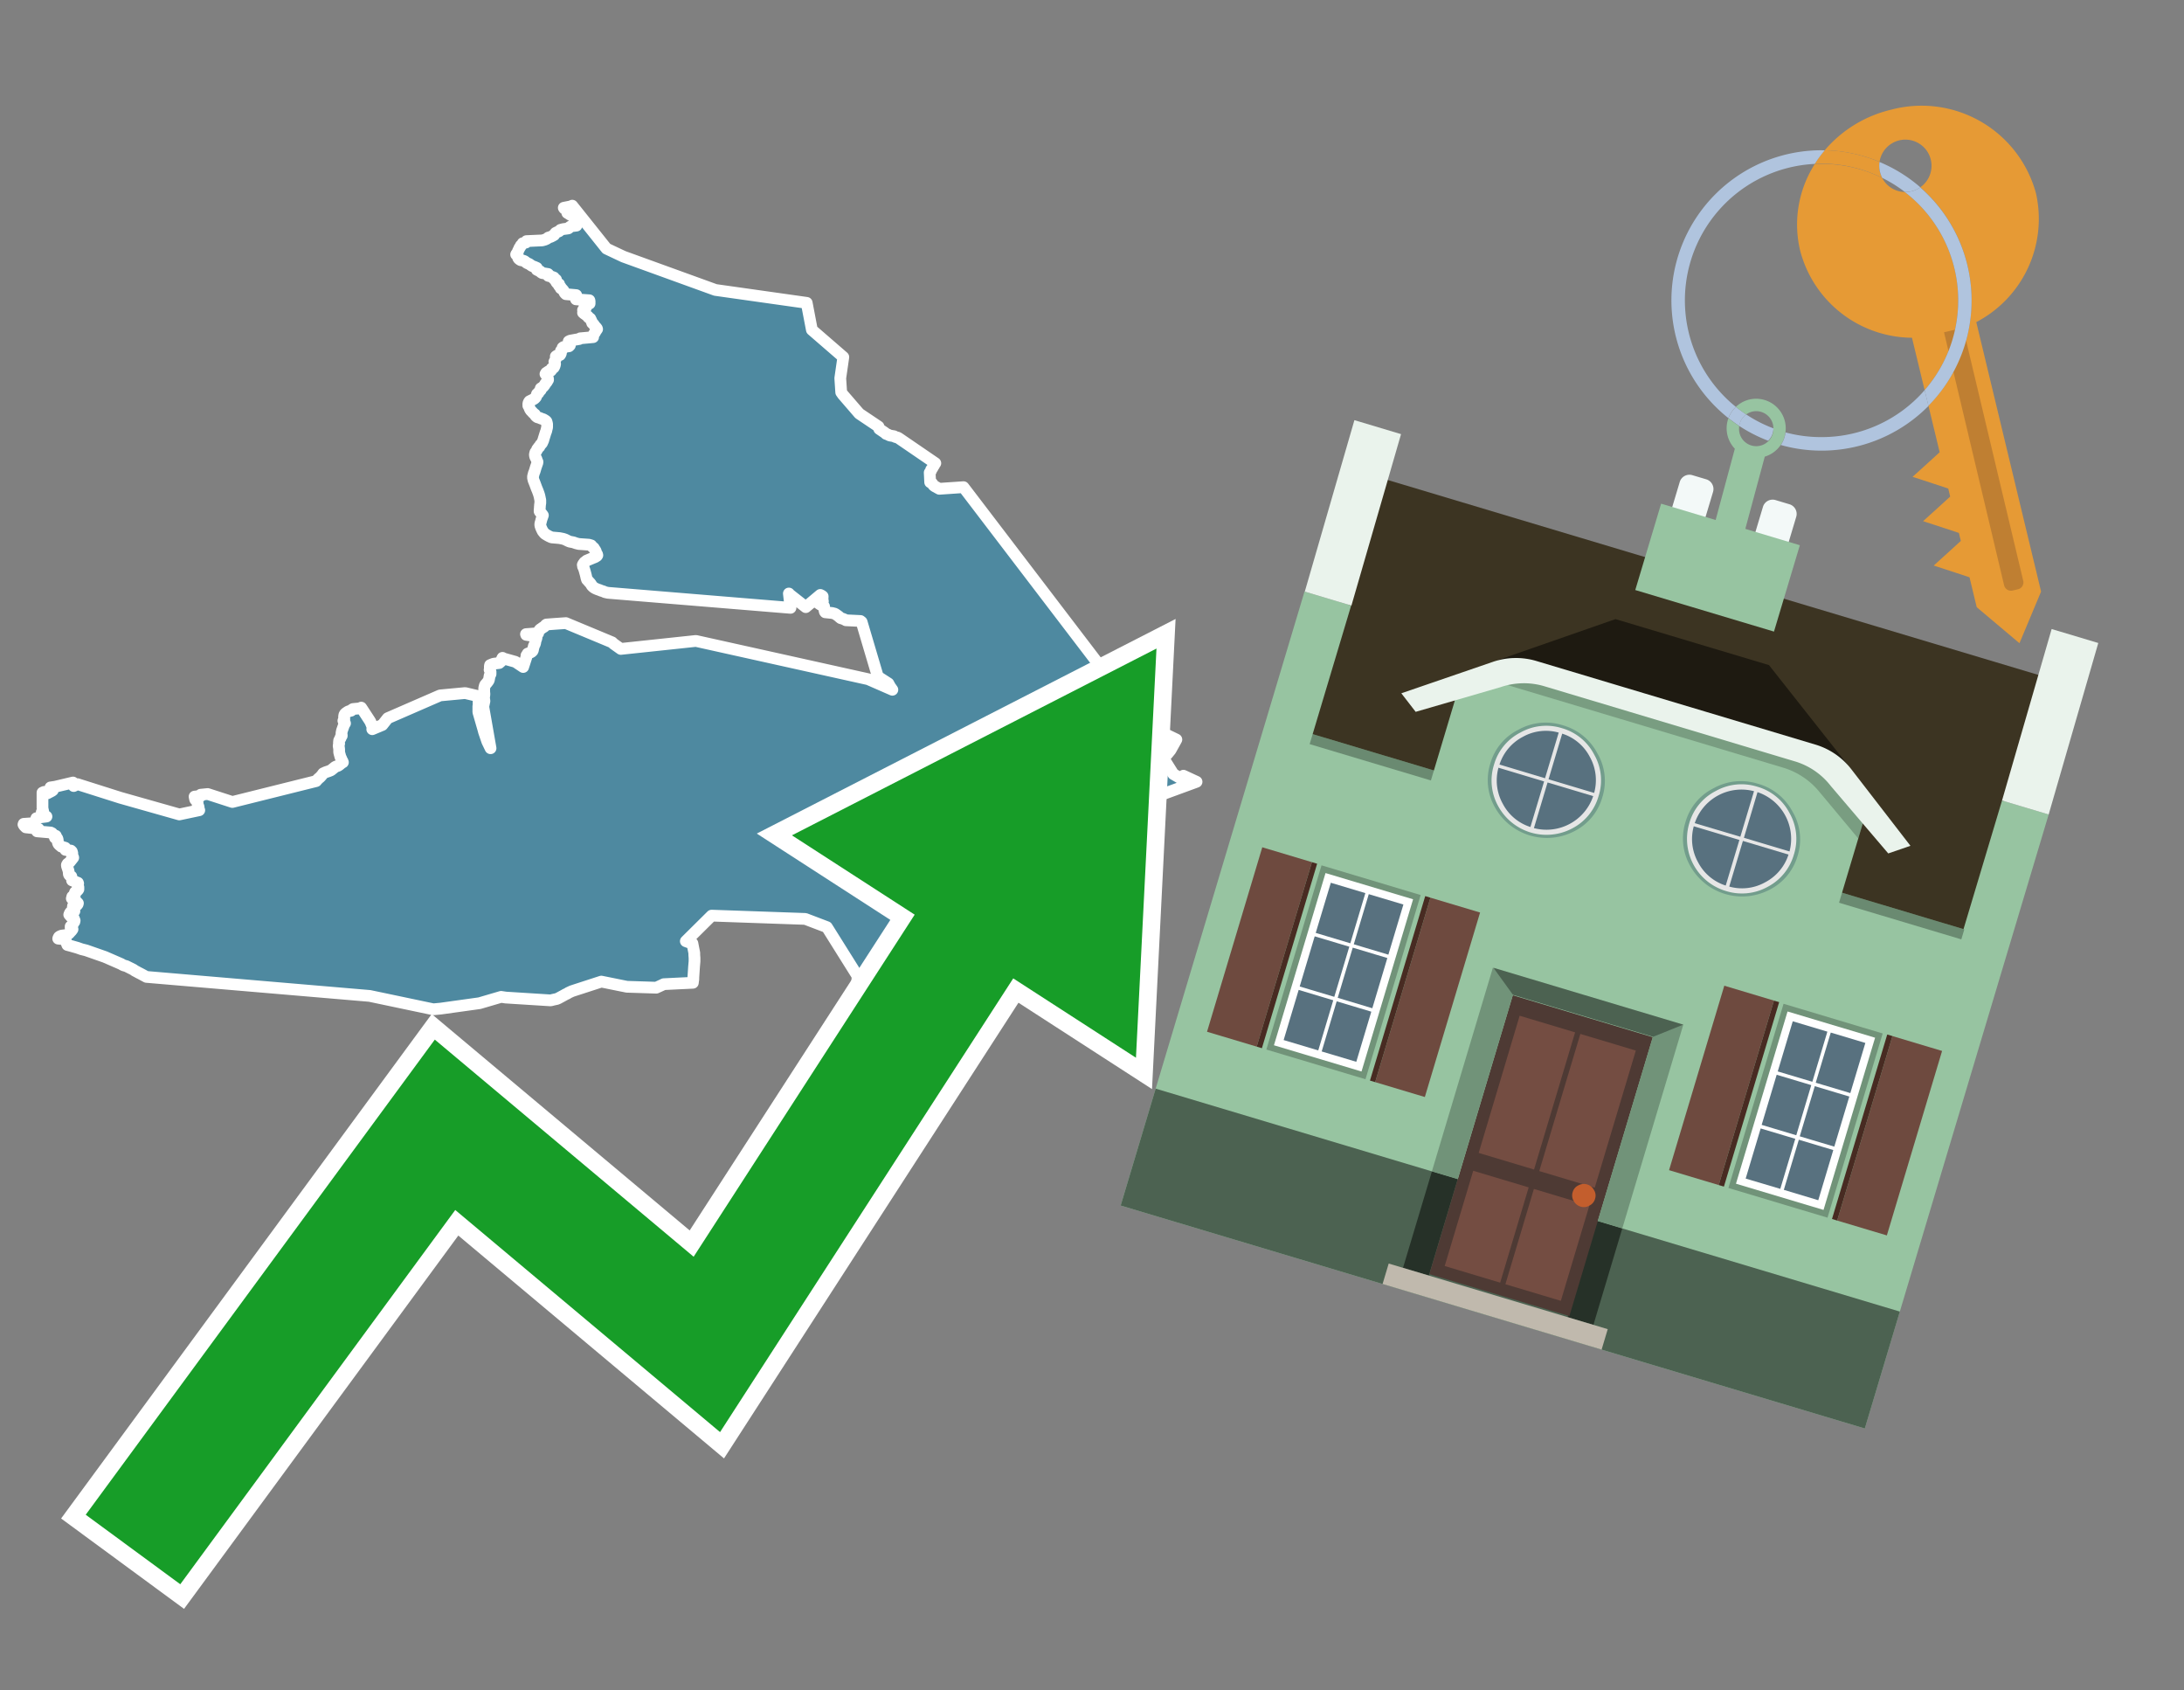 <svg id="Text" xmlns="http://www.w3.org/2000/svg" width="93.05" height="72" viewBox="0 0 93.05 72"><rect x="0" y="0" width="93.05" height="72" fill="#808080" stroke="none"/><polygon points="3.11,33.33 3.12,33.37 3.12,33.43 3.14,33.48 3.3,33.4 5.13,33.98 7.64,34.69 8.49,34.51 8.47,34.47 8.46,34.37 8.45,34.34 8.43,34.3 8.42,34.27 8.42,34.24 8.42,34.2 8.39,34.13 8.35,34.09 8.32,34.06 8.31,34.03 8.29,33.93 8.56,33.9 8.55,33.85 8.85,33.82 9.9,34.16 13.47,33.27 13.51,33.22 13.58,33.15 13.62,33.12 13.66,33.08 13.72,33.01 13.77,32.94 13.88,32.89 14,32.85 14.1,32.81 14.2,32.73 14.26,32.68 14.31,32.65 14.4,32.62 14.46,32.58 14.52,32.53 14.55,32.5 14.61,32.47 14.59,32.42 14.55,32.35 14.53,32.29 14.51,32.26 14.49,32.19 14.46,32.08 14.45,32.04 14.45,31.99 14.45,31.92 14.44,31.83 14.43,31.8 14.43,31.74 14.44,31.71 14.45,31.67 14.44,31.64 14.45,31.54 14.49,31.47 14.51,31.44 14.51,31.41 14.53,31.37 14.56,31.34 14.56,31.3 14.55,31.26 14.55,31.22 14.57,31.12 14.67,30.84 14.7,30.81 14.69,30.78 14.63,30.7 14.67,30.62 14.66,30.56 14.66,30.52 14.67,30.46 14.68,30.43 14.71,30.39 14.75,30.36 14.84,30.3 14.96,30.27 14.99,30.23 15.04,30.2 15.35,30.17 15.39,30.14 15.73,30.66 15.78,30.74 15.85,30.91 15.87,30.95 15.88,31 15.86,31.06 16.29,30.88 16.52,30.59 18.75,29.62 19.82,29.52 20.41,29.66 20.41,29.69 20.4,29.75 20.39,29.82 20.39,29.89 20.39,29.94 20.39,29.99 20.39,30.04 20.38,30.07 20.38,30.33 20.6,31.09 20.62,31.17 20.76,31.58 20.9,31.87 20.59,30.1 20.64,29.86 20.63,29.79 20.62,29.72 20.64,29.57 20.63,29.46 20.63,29.41 20.63,29.35 20.63,29.31 20.64,29.27 20.66,29.19 20.68,29.16 20.75,29.08 20.78,29.04 20.81,29 20.83,28.96 20.84,28.9 20.85,28.85 20.86,28.78 20.88,28.75 20.9,28.71 20.9,28.66 20.9,28.61 20.88,28.57 20.86,28.53 20.87,28.48 20.87,28.44 20.87,28.38 20.88,28.33 20.95,28.3 21.03,28.27 21.27,28.24 21.36,28.16 21.39,28.11 21.38,28.08 21.41,28.02 21.46,28.05 21.96,28.19 22.29,28.41 22.43,27.98 22.43,27.95 22.43,27.92 22.46,27.88 22.48,27.84 22.56,27.81 22.63,27.78 22.68,27.74 22.7,27.71 22.71,27.67 22.72,27.61 22.73,27.58 22.74,27.54 22.75,27.5 22.78,27.45 22.8,27.39 22.81,27.33 22.82,27.27 22.84,27.23 22.85,27.2 22.86,27.15 22.87,27.07 22.79,27.1 22.42,27.04 22.41,27.01 22.93,26.97 22.93,26.93 22.95,26.89 22.97,26.86 22.99,26.83 23.02,26.8 23.07,26.77 23.12,26.73 23.18,26.7 23.22,26.66 23.24,26.63 23.28,26.6 23.68,26.57 24.11,26.54 26.08,27.36 26.14,27.42 26.45,27.64 29.65,27.3 36.99,28.93 38.02,29.38 37.92,29.24 37.85,29.11 37.4,28.82 36.71,26.49 36.66,26.45 36.04,26.42 35.99,26.39 35.92,26.36 35.82,26.33 35.77,26.29 35.74,26.26 35.7,26.23 35.63,26.18 35.57,26.14 35.45,26.11 35.16,26.08 35.14,26.05 35.13,26 35.12,25.96 35.12,25.92 35.11,25.83 35.07,25.8 34.96,25.76 34.86,25.69 34.81,25.65 34.93,25.72 35.06,25.61 35.05,25.58 35.05,25.54 35.04,25.49 35.05,25.44 35.05,25.4 35.01,25.37 34.95,25.34 34.33,25.86 33.63,25.31 33.61,25.28 33.68,25.89 25.9,25.25 25.77,25.22 25.71,25.19 25.61,25.16 25.54,25.13 25.45,25.1 25.36,25.06 25.31,25.03 25.27,25 25.24,24.97 25.21,24.94 25.19,24.9 25.17,24.87 25.14,24.83 25.11,24.8 25.04,24.72 25.01,24.69 25,24.66 24.99,24.63 24.98,24.59 24.97,24.54 24.95,24.46 24.92,24.35 24.9,24.28 24.88,24.22 24.86,24.17 24.84,24.13 24.84,24.09 24.83,24.06 24.85,24.02 24.88,23.98 24.9,23.95 24.96,23.91 24.99,23.88 25.06,23.85 25.13,23.82 25.25,23.77 25.35,23.73 25.43,23.68 25.45,23.65 25.44,23.61 25.38,23.58 25.4,23.54 25.38,23.47 25.35,23.42 25.32,23.38 25.3,23.34 25.24,23.29 25.21,23.26 25.19,23.23 25.09,23.2 24.66,23.17 24.54,23.14 24.43,23.1 24.27,23.07 24.2,23.04 24.14,23.01 24.08,22.98 23.99,22.95 23.84,22.92 23.5,22.89 23.39,22.84 23.3,22.79 23.22,22.74 23.18,22.7 23.16,22.67 23.13,22.64 23.11,22.6 23.08,22.54 23.05,22.47 23.03,22.41 23.02,22.38 23.02,22.35 23.02,22.31 23.03,22.27 23.04,22.24 23.06,22.16 23.07,22.12 23.13,21.95 23.07,21.87 23.04,21.84 23.01,21.81 22.99,21.78 22.99,21.73 23,21.63 23,21.6 23.01,21.48 23.02,21.43 23.02,21.39 23.02,21.34 23.02,21.3 23.01,21.26 23,21.21 22.99,21.16 22.98,21.12 22.97,21.08 22.95,21.02 22.91,20.91 22.86,20.79 22.79,20.6 22.75,20.5 22.73,20.45 22.72,20.4 22.71,20.37 22.71,20.29 22.72,20.25 22.73,20.22 22.74,20.17 22.78,20.07 22.83,19.9 22.9,19.7 22.9,19.67 22.88,19.63 22.86,19.57 22.85,19.54 22.81,19.47 22.8,19.44 22.79,19.39 22.79,19.34 22.8,19.31 22.81,19.27 22.84,19.23 22.87,19.18 22.89,19.13 22.92,19.1 22.94,19.06 22.98,19.03 23,18.99 23.02,18.95 23.08,18.89 23.1,18.86 23.12,18.81 23.14,18.77 23.15,18.74 23.16,18.7 23.25,18.41 23.27,18.37 23.28,18.32 23.3,18.24 23.31,18.2 23.31,18.14 23.31,18.1 23.31,18.05 23.3,18.02 23.29,17.98 23.28,17.95 23.25,17.92 23.2,17.89 23.15,17.86 23.06,17.83 22.99,17.8 22.89,17.77 22.85,17.74 22.82,17.71 22.8,17.68 22.79,17.65 22.71,17.59 22.69,17.56 22.65,17.52 22.62,17.49 22.6,17.46 22.58,17.43 22.56,17.38 22.55,17.35 22.53,17.31 22.51,17.28 22.51,17.23 22.51,17.19 22.53,17.13 22.56,17.09 22.62,17.06 22.72,17.01 22.77,16.98 22.82,16.93 22.84,16.9 22.85,16.87 22.86,16.84 22.88,16.78 22.94,16.74 22.97,16.68 23,16.65 23.04,16.61 23.04,16.57 23.04,16.54 23.11,16.5 23.15,16.47 23.17,16.44 23.21,16.39 23.23,16.35 23.25,16.32 23.29,16.28 23.33,16.21 23.35,16.18 23.35,16.14 23.33,16.07 23.31,16.02 23.27,15.97 23.24,15.93 23.27,15.88 23.32,15.85 23.36,15.82 23.47,15.79 23.5,15.75 23.5,15.7 23.59,15.66 23.61,15.63 23.63,15.58 23.64,15.55 23.65,15.5 23.63,15.44 23.62,15.41 23.64,15.38 23.66,15.33 23.68,15.29 23.69,15.24 23.68,15.18 23.72,15.15 23.86,15.12 23.89,15.07 23.9,15.03 23.9,14.98 23.9,14.94 23.94,14.91 23.96,14.88 23.97,14.85 23.97,14.81 24.01,14.78 24.24,14.75 24.28,14.71 24.28,14.67 24.27,14.63 24.24,14.59 24.23,14.54 24.29,14.51 24.51,14.47 24.68,14.44 24.72,14.41 25.27,14.36 25.27,14.33 25.28,14.29 25.29,14.26 25.3,14.23 25.33,14.19 25.36,14.15 25.37,14.12 25.39,14.09 25.44,14.02 25.43,13.99 25.39,13.94 25.36,13.91 25.33,13.88 25.31,13.84 25.28,13.8 25.23,13.76 25.22,13.72 25.2,13.68 25.18,13.63 25.16,13.6 25.15,13.57 25.07,13.52 25.06,13.49 25.03,13.46 24.98,13.43 24.95,13.4 24.9,13.37 24.84,13.32 24.87,13.29 24.85,13.26 24.84,13.21 24.86,13.18 24.92,13.14 24.96,13.11 24.9,13.08 24.91,13.05 24.92,13.01 24.97,12.98 25.12,12.93 25.12,12.86 25.12,12.82 25.11,12.79 24.54,12.75 24.54,12.7 24.55,12.66 24.56,12.62 24.55,12.57 24.11,12.53 24.07,12.49 24.05,12.46 24.03,12.42 24.01,12.38 23.96,12.32 23.89,12.28 23.89,12.23 23.84,12.2 23.81,12.16 23.82,12.13 23.82,12.1 23.75,12.07 23.71,12.03 23.69,11.99 23.68,11.94 23.69,11.91 23.6,11.88 23.59,11.85 23.6,11.82 23.52,11.79 23.36,11.75 23.38,11.7 23.35,11.67 23.1,11.63 23.05,11.6 23.02,11.56 22.93,11.52 22.87,11.49 22.87,11.44 22.87,11.41 22.78,11.37 22.67,11.33 22.61,11.29 22.54,11.24 22.46,11.21 22.42,11.18 22.37,11.14 22.32,11.11 22.18,11.08 22.12,11.04 22.09,11.01 22.07,10.97 22.06,10.9 22.06,10.87 21.99,10.84 22.01,10.8 22.05,10.76 22.06,10.73 22.07,10.69 22.09,10.65 22.11,10.62 22.13,10.56 22.16,10.53 22.18,10.49 22.19,10.46 22.23,10.43 22.26,10.39 22.27,10.36 22.41,10.33 22.43,10.3 22.43,10.27 23.1,10.24 23.21,10.21 23.3,10.17 23.36,10.12 23.46,10.09 23.54,10.05 23.61,10.01 23.62,9.98 23.67,9.92 23.73,9.89 23.82,9.85 23.85,9.82 23.88,9.79 23.99,9.76 24.21,9.73 24.25,9.7 24.27,9.67 24.32,9.64 24.56,9.61 24.52,9.56 24.52,9.53 24.52,9.49 24.5,9.44 24.54,9.38 24.57,9.35 24.57,9.31 24.53,9.28 24.49,9.25 24.42,9.22 24.36,9.18 24.28,9.14 24.24,9.11 24.17,9.07 24.18,9.04 24.18,9.01 24.15,8.97 24.13,8.94 24.11,8.91 24.04,8.88 24.02,8.85 24.17,8.82 24.32,8.79 24.38,8.76 25.84,10.59 26.56,10.93 30.48,12.35 34.37,12.9 34.59,14.05 35.93,15.21 35.8,16.11 35.84,16.71 35.91,16.81 36.61,17.62 37.43,18.17 37.46,18.27 37.71,18.44 37.75,18.48 37.83,18.51 37.91,18.55 38.09,18.58 38.14,18.61 38.25,18.64 38.3,18.67 39.85,19.73 39.82,19.77 39.79,19.83 39.76,19.87 39.72,19.95 39.69,19.98 39.67,20.01 39.67,20.04 39.64,20.1 39.61,20.13 39.62,20.33 39.63,20.54 39.7,20.57 39.75,20.64 39.77,20.67 39.82,20.71 40.02,20.82 41.05,20.75 47.72,29.49 48.03,30.49 50.12,31.5 50.06,31.61 49.87,31.95 49.74,32.11 49.7,32.15 49.65,32.22 49.62,32.38 49.99,32.97 50.35,33.18 50.42,33.04 50.98,33.3 47.38,34.62 45.97,35.01 44.44,36.3 44.13,36.57 44.09,36.63 44.1,36.67 43.78,37.02 43.43,37.83 42.97,38.64 42.79,39.42 42.72,40.34 40.82,40.83 41.29,42.25 42.12,43.04 41.94,44.04 41.88,44.01 41.46,43.98 41.21,43.91 41.06,43.88 40.82,43.85 40.67,43.82 40.51,43.79 40.36,43.73 39.01,43.69 38.78,43.66 38.59,43.62 38.4,43.59 38.28,43.54 38.14,43.45 38.1,43.42 37.62,43.18 37.51,43.11 37.16,42.9 37.1,42.87 36.96,42.82 36.86,42.78 36.45,42.66 36.54,41.58 35.23,39.49 34.31,39.14 30.32,39 29.22,40.09 29.3,40.12 29.39,40.15 29.5,40.18 29.57,40.54 29.58,40.59 29.58,40.62 29.58,40.67 29.59,40.8 29.59,40.91 29.59,40.95 29.57,41.18 29.54,41.64 29.54,41.71 29.53,41.77 29.52,41.86 28.89,41.89 28.28,41.92 28.22,41.95 27.96,42.07 26.71,42.03 26.46,41.98 25.62,41.81 24.48,42.18 24.36,42.22 24.21,42.29 24.17,42.32 24.1,42.35 24.03,42.39 23.79,42.52 23.72,42.55 23.58,42.58 23.46,42.61 21.55,42.49 21.35,42.46 20.43,42.73 18.78,42.96 18.46,42.99 15.75,42.42 6.24,41.61 5.98,41.47 5.9,41.43 5.81,41.38 5.75,41.35 5.68,41.3 5.38,41.15 5.27,41.12 5.21,41.09 5.16,41.06 4.47,40.76 3.67,40.48 3.47,40.43 3.3,40.37 3.02,40.29 2.87,40.25 2.79,40.05 2.77,40.01 2.48,39.98 2.49,39.95 2.51,39.91 2.55,39.88 2.63,39.85 2.87,39.82 2.9,39.79 2.96,39.74 2.98,39.71 3.04,39.65 3.07,39.61 3.09,39.58 3.05,39.55 3.01,39.52 3.01,39.46 3.1,39.38 3.11,39.35 3.14,39.3 3.17,39.26 3.18,39.21 3.14,39.11 3.1,39.08 3.02,39.04 2.95,38.96 2.97,38.91 2.99,38.87 3.02,38.84 3.17,38.81 3.15,38.76 3.12,38.73 3.1,38.69 3.11,38.59 3.28,38.55 3.31,38.51 3.32,38.47 3.29,38.44 3.25,38.41 3.23,38.37 3.21,38.33 3.06,38.27 3.07,38.24 3.08,38.19 3.14,38.15 3.19,38.11 3.18,38.08 3.18,38.05 3.2,38 3.26,37.97 3.32,37.91 3.34,37.88 3.34,37.79 3.31,37.74 3.31,37.7 3.32,37.67 3.33,37.63 3.32,37.6 3.24,37.57 3.18,37.54 3.07,37.5 3.08,37.47 3.06,37.41 3.04,37.36 3.04,37.33 2.96,37.28 2.94,37.25 2.93,37.22 2.93,37.16 2.92,37.1 2.91,37.06 2.88,36.97 2.86,36.91 2.85,36.87 2.85,36.84 2.88,36.79 2.92,36.76 2.97,36.72 3.12,36.53 3.11,36.5 3.08,36.44 3.06,36.4 3.07,36.37 3.08,36.34 3.06,36.27 3.02,36.23 2.79,36.2 2.79,36.15 2.78,36.11 2.61,36.06 2.58,36.03 2.54,36 2.5,35.96 2.48,35.93 2.47,35.9 2.46,35.86 2.46,35.81 2.46,35.77 2.45,35.74 2.44,35.71 2.34,35.68 2.39,35.64 2.38,35.6 2.3,35.57 2.25,35.53 2.22,35.49 2.16,35.46 1.58,35.41 1.6,35.36 1.62,35.33 1.64,35.3 1.1,35.24 1.07,35.21 1.03,35.17 1,35.12 1.01,35.09 1.45,35.06 1.51,34.96 1.52,34.93 1.54,34.88 1.55,34.85 1.66,34.82 1.98,34.78 1.92,34.74 1.81,34.66 1.78,34.59 1.84,34.56 1.81,34.42 1.81,33.76 1.88,33.73 2.02,33.79 2.21,33.69 2.25,33.66 2.24,33.62 2.14,33.58 2.15,33.54 2.35,33.51 " fill="#4e89a0" stroke="#fff" stroke-linejoin="round" stroke-width="0.5"/><polygon points="49.272 27.624 33.741 35.58 38.97 38.959 29.553 53.529 18.525 44.281 3.652 64.518 7.681 67.479 19.396 51.538 30.678 60.999 43.169 41.673 48.398 45.053 49.272 27.624" fill="none" stroke="#fff" stroke-miterlimit="10" stroke-width="1.5"/><polygon points="49.272 27.624 33.741 35.58 38.97 38.959 29.553 53.529 18.525 44.281 3.652 64.518 7.681 67.479 19.396 51.538 30.678 60.999 43.169 41.673 48.398 45.053 49.272 27.624" fill="#179d28"/><path d="M80.19,7.577a1.16,1.16,0,0,1-.094-.251,1.114,1.114,0,0,1-.018-.429A6.367,6.367,0,0,0,77.743,6.4a5.269,5.269,0,0,0-.423.577c.1,0,.192-.007.288-.007A5.794,5.794,0,0,1,80.19,7.577Z" fill="#e69a35"/><path d="M77.608,6.4A6.394,6.394,0,0,0,73.64,17.81a1.26,1.26,0,0,1,.317-.48A5.821,5.821,0,0,1,77.32,6.981a5.269,5.269,0,0,1,.423-.577Z" fill="#b0c4de"/><path d="M84.2,13.72a4.962,4.962,0,0,0,2.545-5.48,5.047,5.047,0,0,0-6.179-3.566A5.322,5.322,0,0,0,77.743,6.4a6.367,6.367,0,0,1,2.335.493,1.114,1.114,0,1,1,1.736,1.084,6.392,6.392,0,0,1,.347,9.3l.479,1.985-.438.4-.716.648.92.3.6.2.082.341-.438.4-.716.648.92.3.605.2.082.341-.438.4-.716.649.92.3.605.2.307,1.274,1.821,1.534.921-2.2Z" fill="#e69a35"/><path d="M81.154,8.179a1.115,1.115,0,0,1-.964-.6,5.794,5.794,0,0,0-2.582-.6c-.1,0-.192,0-.288.007a4.783,4.783,0,0,0-.625,3.685,4.962,4.962,0,0,0,4.765,3.715L82,16.617a5.82,5.82,0,0,0-.846-8.438Z" fill="#e69a35"/><path d="M74.1,18.142a6.386,6.386,0,0,0,1.232.63.73.73,0,0,0,.224-.527h0a5.783,5.783,0,0,1-1.159-.593A.733.733,0,0,0,74.1,18.142Z" fill="#b0c4de"/><path d="M74.4,17.652q-.228-.152-.44-.322a1.26,1.26,0,0,0-.317.48c.148.117.3.228.46.332A.733.733,0,0,1,74.4,17.652Z" fill="#b0c4de"/><path d="M74.824,16.984a1.257,1.257,0,0,0-.867.346c.141.114.288.222.44.322a.731.731,0,0,1,1.159.593h0a.732.732,0,1,1-1.463,0,.7.7,0,0,1,.007-.1c-.158-.1-.312-.215-.46-.332a1.258,1.258,0,0,0,.273,1.3l-.979,3.635,1.275.341.98-3.639a1.266,1.266,0,0,0,.681-.5,1.249,1.249,0,0,0,.2-.538,1.328,1.328,0,0,0,.012-.168A1.262,1.262,0,0,0,74.824,16.984Z" fill="#97c4a1"/><path d="M85.974,25.1l-.226.053a.3.3,0,0,1-.362-.223l-2.56-10.777.81-.193L86.2,24.736A.3.3,0,0,1,85.974,25.1Z" fill="#bf7f32"/><path d="M80.1,7.326a1.16,1.16,0,0,0,.094.251,5.833,5.833,0,0,1,.964.6,1.137,1.137,0,0,0,.287-.031,1.108,1.108,0,0,0,.373-.167A6.371,6.371,0,0,0,80.078,6.9,1.114,1.114,0,0,0,80.1,7.326Z" fill="#b0c4de"/><path d="M77.608,18.618a5.836,5.836,0,0,1-1.534-.2,1.24,1.24,0,0,1-.2.537,6.4,6.4,0,0,0,6.291-1.666L82,16.617A5.807,5.807,0,0,1,77.608,18.618Z" fill="#b0c4de"/><path d="M81.814,7.981a1.108,1.108,0,0,1-.373.167,1.137,1.137,0,0,1-.287.031A5.82,5.82,0,0,1,82,16.617l.161.667a6.392,6.392,0,0,0-.347-9.3Z" fill="#b0c4de"/><polygon points="83.79 39.753 55.78 31.364 58.988 20.404 86.964 28.783 83.79 39.753 83.79 39.753" fill="#3c3422" fill-rule="evenodd"/><polygon points="81.705 53.32 87.284 34.692 85.297 34.097 83.656 39.575 55.926 31.269 57.567 25.791 55.579 25.196 47.746 51.348 79.451 60.844 81.705 53.32" fill="#97c4a1" fill-rule="evenodd"/><rect x="69.522" y="21.148" width="0.444" height="28.983" transform="translate(15.592 92.226) rotate(-73.326)" opacity="0.3"/><polygon points="87.284 34.692 85.297 34.097 87.411 26.793 89.398 27.388 87.284 34.692 87.284 34.692" fill="#eaf3ec" fill-rule="evenodd"/><polygon points="57.578 25.794 55.591 25.199 57.705 17.896 59.692 18.491 57.578 25.794 57.578 25.794" fill="#eaf3ec" fill-rule="evenodd"/><polygon points="79.451 60.844 80.943 55.865 49.238 46.369 47.747 51.348 79.451 60.844 79.451 60.844" fill="#4c6251" fill-rule="evenodd"/><path d="M71.566,20.528l-.522,1.743,1.418.425.523-1.744a.432.432,0,0,0-.289-.536l-.593-.177A.431.431,0,0,0,71.566,20.528Z" fill="#f3f9f8" fill-rule="evenodd"/><path d="M75.111,21.589l-.522,1.743,1.418.425.522-1.743a.43.43,0,0,0-.289-.536l-.593-.178A.43.43,0,0,0,75.111,21.589Z" fill="#f3f9f8" fill-rule="evenodd"/><polygon points="75.368 28.329 68.829 26.37 63.807 28.121 78.733 32.591 75.368 28.329" fill="#1e1a11"/><polygon points="78.248 32.422 64.442 28.287 62.236 28.998 60.064 36.247 77.453 41.455 79.651 34.116 78.248 32.422" fill="#97c4a1"/><path d="M77.74,32.516S65.088,28.725,65,28.7l-.938.43,11.892,3.562a3.175,3.175,0,0,1,1.532,1l1.685,2.02.327-1.09Z" fill-rule="evenodd" opacity="0.2"/><path d="M77.35,31.716,65.458,28.154a3.041,3.041,0,0,0-1.854.037l-3.9,1.339.611.79,3.626-1.054a3.045,3.045,0,0,1,1.855-.037l10.673,3.2A3.028,3.028,0,0,1,78,33.477l2.45,2.874.945-.325-2.518-3.26A3.036,3.036,0,0,0,77.35,31.716Z" fill="#eaf3ec"/><polygon points="76.683 23.223 70.773 21.453 69.671 25.132 75.581 26.902 76.683 23.223 76.683 23.223" fill="#97c4a1" fill-rule="evenodd"/><g id="Symbol_9_0_Layer2_0_MEMBER_8_MEMBER_21_MEMBER_0_FILL" data-name="Symbol 9 0 Layer2 0 MEMBER 8 MEMBER 21 MEMBER 0 FILL"><path d="M66.584,30.892a2.39,2.39,0,0,0-1.891.189,2.317,2.317,0,0,0-1.2,1.448A2.345,2.345,0,0,0,63.7,34.4a2.528,2.528,0,0,0,3.367,1.008,2.339,2.339,0,0,0,1.2-1.447,2.313,2.313,0,0,0-.208-1.87A2.394,2.394,0,0,0,66.584,30.892Z" fill="#729d8c"/></g><g id="Symbol_9_0_Layer2_0_MEMBER_8_MEMBER_21_MEMBER_1_FILL" data-name="Symbol 9 0 Layer2 0 MEMBER 8 MEMBER 21 MEMBER 1 FILL"><path d="M66.547,31.016a2.241,2.241,0,0,0-1.769.185,2.213,2.213,0,0,0-1.127,1.376,2.239,2.239,0,0,0,.185,1.768,2.341,2.341,0,0,0,3.145.942,2.234,2.234,0,0,0,1.126-1.376,2.207,2.207,0,0,0-.185-1.768A2.237,2.237,0,0,0,66.547,31.016Z" fill="#e6e6e6"/></g><g id="Symbol_9_0_Layer2_0_MEMBER_8_MEMBER_21_MEMBER_2_MEMBER_0_FILL" data-name="Symbol 9 0 Layer2 0 MEMBER 8 MEMBER 21 MEMBER 2 MEMBER 0 FILL"><path d="M65.787,33.284,63.843,32.7a2.036,2.036,0,0,0,.186,1.539,2.015,2.015,0,0,0,1.175.986Z" fill="#58717f"/></g><g id="Symbol_9_0_Layer2_0_MEMBER_8_MEMBER_21_MEMBER_2_MEMBER_1_FILL" data-name="Symbol 9 0 Layer2 0 MEMBER 8 MEMBER 21 MEMBER 2 MEMBER 1 FILL"><path d="M65.827,33.148l.582-1.944a2.01,2.01,0,0,0-1.523.178,2.037,2.037,0,0,0-1,1.183Z" fill="#58717f"/></g><g id="Symbol_9_0_Layer2_0_MEMBER_8_MEMBER_21_MEMBER_2_MEMBER_2_FILL" data-name="Symbol 9 0 Layer2 0 MEMBER 8 MEMBER 21 MEMBER 2 MEMBER 2 FILL"><path d="M67.878,33.91l-1.943-.582-.582,1.944a2.1,2.1,0,0,0,2.525-1.362Z" fill="#58717f"/></g><g id="Symbol_9_0_Layer2_0_MEMBER_8_MEMBER_21_MEMBER_2_MEMBER_3_FILL" data-name="Symbol 9 0 Layer2 0 MEMBER 8 MEMBER 21 MEMBER 2 MEMBER 3 FILL"><path d="M66.558,31.249l-.582,1.943,1.943.582a2.031,2.031,0,0,0-.186-1.539A2.009,2.009,0,0,0,66.558,31.249Z" fill="#58717f"/></g><g id="Symbol_9_0_Layer2_0_MEMBER_8_MEMBER_21_MEMBER_0_FILL-2" data-name="Symbol 9 0 Layer2 0 MEMBER 8 MEMBER 21 MEMBER 0 FILL"><path d="M74.9,33.384a2.4,2.4,0,0,0-1.891.189,2.316,2.316,0,0,0-1.2,1.448,2.341,2.341,0,0,0,.209,1.87A2.527,2.527,0,0,0,75.387,37.9a2.345,2.345,0,0,0,1.2-1.447,2.314,2.314,0,0,0-.209-1.87A2.389,2.389,0,0,0,74.9,33.384Z" fill="#729d8c"/></g><g id="Symbol_9_0_Layer2_0_MEMBER_8_MEMBER_21_MEMBER_1_FILL-2" data-name="Symbol 9 0 Layer2 0 MEMBER 8 MEMBER 21 MEMBER 1 FILL"><path d="M74.867,33.508a2.239,2.239,0,0,0-1.768.185,2.21,2.21,0,0,0-1.127,1.376,2.316,2.316,0,0,0,1.564,2.883,2.261,2.261,0,0,0,1.765-.173A2.237,2.237,0,0,0,76.428,36.4a2.209,2.209,0,0,0-.185-1.769A2.239,2.239,0,0,0,74.867,33.508Z" fill="#e6e6e6"/></g><g id="Symbol_9_0_Layer2_0_MEMBER_8_MEMBER_21_MEMBER_2_MEMBER_0_FILL-2" data-name="Symbol 9 0 Layer2 0 MEMBER 8 MEMBER 21 MEMBER 2 MEMBER 0 FILL"><path d="M74.107,35.776l-1.943-.582a2.031,2.031,0,0,0,.186,1.539,2.009,2.009,0,0,0,1.175.986Z" fill="#58717f"/></g><g id="Symbol_9_0_Layer2_0_MEMBER_8_MEMBER_21_MEMBER_2_MEMBER_1_FILL-2" data-name="Symbol 9 0 Layer2 0 MEMBER 8 MEMBER 21 MEMBER 2 MEMBER 1 FILL"><path d="M74.148,35.64,74.73,33.7a2.1,2.1,0,0,0-2.525,1.362Z" fill="#58717f"/></g><g id="Symbol_9_0_Layer2_0_MEMBER_8_MEMBER_21_MEMBER_2_MEMBER_2_FILL-2" data-name="Symbol 9 0 Layer2 0 MEMBER 8 MEMBER 21 MEMBER 2 MEMBER 2 FILL"><path d="M76.2,36.4l-1.943-.582-.582,1.944a2.015,2.015,0,0,0,1.523-.178A2.036,2.036,0,0,0,76.2,36.4Z" fill="#58717f"/></g><g id="Symbol_9_0_Layer2_0_MEMBER_8_MEMBER_21_MEMBER_2_MEMBER_3_FILL-2" data-name="Symbol 9 0 Layer2 0 MEMBER 8 MEMBER 21 MEMBER 2 MEMBER 3 FILL"><path d="M74.879,33.741,74.3,35.684l1.943.582a2.1,2.1,0,0,0-1.361-2.525Z" fill="#58717f"/></g><polygon points="51.426 43.946 53.542 44.58 55.896 36.723 53.78 36.089 51.426 43.946 51.426 43.946" fill="#6e4a3f" fill-rule="evenodd"/><polygon points="53.542 44.58 53.764 44.647 56.117 36.789 55.896 36.723 53.542 44.58 53.542 44.58" fill="#482b22" fill-rule="evenodd"/><polygon points="60.706 46.726 58.59 46.092 60.943 38.235 63.059 38.868 60.706 46.726 60.706 46.726" fill="#6e4a3f" fill-rule="evenodd"/><polygon points="58.59 46.092 58.368 46.026 60.722 38.168 60.943 38.235 58.59 46.092 58.59 46.092" fill="#482b22" fill-rule="evenodd"/><rect x="53.146" y="39.209" width="8.19" height="4.408" transform="translate(1.145 84.365) rotate(-73.326)" fill="#719379"/><polygon points="60.205 38.304 56.474 37.187 54.277 44.522 58.008 45.639 60.205 38.304 60.205 38.304" fill="#fff" fill-rule="evenodd"/><path d="M59.792,38.527l-.64,2.136-1.474-.442.639-2.135,1.475.441Zm-1.621-.485-.64,2.136-1.474-.442L56.7,37.6l1.474.442Zm-2.158,1.84,1.475.441-.64,2.136-1.474-.441.639-2.136Zm-.683,2.282,1.474.441-.639,2.136L54.69,44.3l.64-2.135Zm.981,2.621.639-2.136,1.475.442-.64,2.135-1.474-.441Zm2.158-1.84L56.994,42.5l.64-2.136,1.474.442-.639,2.136Z" fill="#58717f" fill-rule="evenodd"/><polygon points="80.39 52.621 78.274 51.988 80.628 44.13 82.743 44.764 80.39 52.621 80.39 52.621" fill="#6e4a3f" fill-rule="evenodd"/><polygon points="78.274 51.988 78.053 51.921 80.406 44.064 80.628 44.13 78.274 51.988 78.274 51.988" fill="#482b22" fill-rule="evenodd"/><polygon points="71.111 49.842 73.227 50.476 75.58 42.619 73.464 41.985 71.111 49.842 71.111 49.842" fill="#6e4a3f" fill-rule="evenodd"/><polygon points="73.227 50.476 73.448 50.542 75.802 42.685 75.58 42.619 73.227 50.476 73.227 50.476" fill="#482b22" fill-rule="evenodd"/><rect x="72.83" y="45.105" width="8.19" height="4.408" transform="translate(9.534 107.426) rotate(-73.326)" fill="#719379"/><polygon points="76.159 43.083 79.889 44.2 77.692 51.535 73.962 50.418 76.159 43.083 76.159 43.083" fill="#fff" fill-rule="evenodd"/><path d="M76.381,43.5l1.475.442-.64,2.135-1.475-.441.64-2.136ZM78,43.981l1.474.442-.64,2.136-1.474-.442L78,43.981Zm.791,2.724-.64,2.135L76.679,48.4l.64-2.136,1.474.442Zm-.684,2.282-.639,2.135L76,50.68l.64-2.135,1.474.442Zm-2.26,1.65L74.375,50.2l.639-2.135,1.475.441-.64,2.136Zm-.791-2.724.64-2.135,1.474.441-.639,2.136-1.475-.442Z" fill="#58717f" fill-rule="evenodd"/><polygon points="67.888 56.431 69.118 52.323 68.019 51.994 66.789 56.102 67.888 56.431 67.888 56.431" fill="#263128" fill-rule="evenodd"/><polygon points="60.877 54.331 62.108 50.223 61.007 49.894 59.776 54.002 60.877 54.331 60.877 54.331" fill="#263128" fill-rule="evenodd"/><g id="Symbol_9_0_Layer2_0_MEMBER_8_MEMBER_12_MEMBER_0_FILL" data-name="Symbol 9 0 Layer2 0 MEMBER 8 MEMBER 12 MEMBER 0 FILL"><path d="M70.418,44.178l-5.965-1.786L60.9,54.27l5.964,1.786Z" fill="#4e3a34"/></g><g id="Symbol_9_0_Layer2_0_MEMBER_8_MEMBER_12_MEMBER_1_MEMBER_0_FILL" data-name="Symbol 9 0 Layer2 0 MEMBER 8 MEMBER 12 MEMBER 1 MEMBER 0 FILL"><path d="M65.358,49.815l1.75-5.843-2.363-.708L63,49.107Z" fill="#744d42"/></g><g id="Symbol_9_0_Layer2_0_MEMBER_8_MEMBER_12_MEMBER_1_MEMBER_1_FILL" data-name="Symbol 9 0 Layer2 0 MEMBER 8 MEMBER 12 MEMBER 1 MEMBER 1 FILL"><path d="M67.331,44.039l-1.75,5.842,2.364.708,1.75-5.842Z" fill="#744d42"/></g><g id="Symbol_9_0_Layer2_0_MEMBER_8_MEMBER_12_MEMBER_2_MEMBER_0_FILL" data-name="Symbol 9 0 Layer2 0 MEMBER 8 MEMBER 12 MEMBER 2 MEMBER 0 FILL"><path d="M63.915,54.633l1.215-4.058-2.363-.707-1.215,4.057Z" fill="#744d42"/></g><g id="Symbol_9_0_Layer2_0_MEMBER_8_MEMBER_12_MEMBER_2_MEMBER_1_FILL" data-name="Symbol 9 0 Layer2 0 MEMBER 8 MEMBER 12 MEMBER 2 MEMBER 1 FILL"><path d="M66.5,55.407l1.215-4.057-2.363-.708L64.138,54.7Z" fill="#744d42"/></g><g id="Symbol_9_0_Layer2_0_MEMBER_8_MEMBER_13_FILL" data-name="Symbol 9 0 Layer2 0 MEMBER 8 MEMBER 13 FILL"><path d="M67.959,51.058a.439.439,0,0,0-.045-.367.487.487,0,0,0-.669-.2.445.445,0,0,0-.239.282.457.457,0,0,0,.041.378.481.481,0,0,0,.293.242.459.459,0,0,0,.377-.042A.453.453,0,0,0,67.959,51.058Z" fill="#c35e2d"/></g><g id="Symbol_9_0_Layer2_0_MEMBER_8_MEMBER_14_FILL" data-name="Symbol 9 0 Layer2 0 MEMBER 8 MEMBER 14 FILL"><path d="M64.557,42.047l-.951-.833-2.6,8.68,1.1.329Z" fill="#719379"/></g><g id="Symbol_9_0_Layer2_0_MEMBER_8_MEMBER_15_FILL" data-name="Symbol 9 0 Layer2 0 MEMBER 8 MEMBER 15 FILL"><path d="M71.718,43.643l-1.2.19L68.072,52.01l1.046.313Z" fill="#719379"/></g><g id="Symbol_9_0_Layer2_0_MEMBER_8_MEMBER_16_FILL" data-name="Symbol 9 0 Layer2 0 MEMBER 8 MEMBER 16 FILL"><path d="M63.627,41.22l.836,1.156,5.961,1.786,1.294-.519Z" fill="#4c6251"/></g><polygon points="58.905 54.69 59.166 53.819 68.498 56.614 68.237 57.485 58.905 54.69 58.905 54.69" fill="#c0b9ad" fill-rule="evenodd"/></svg>